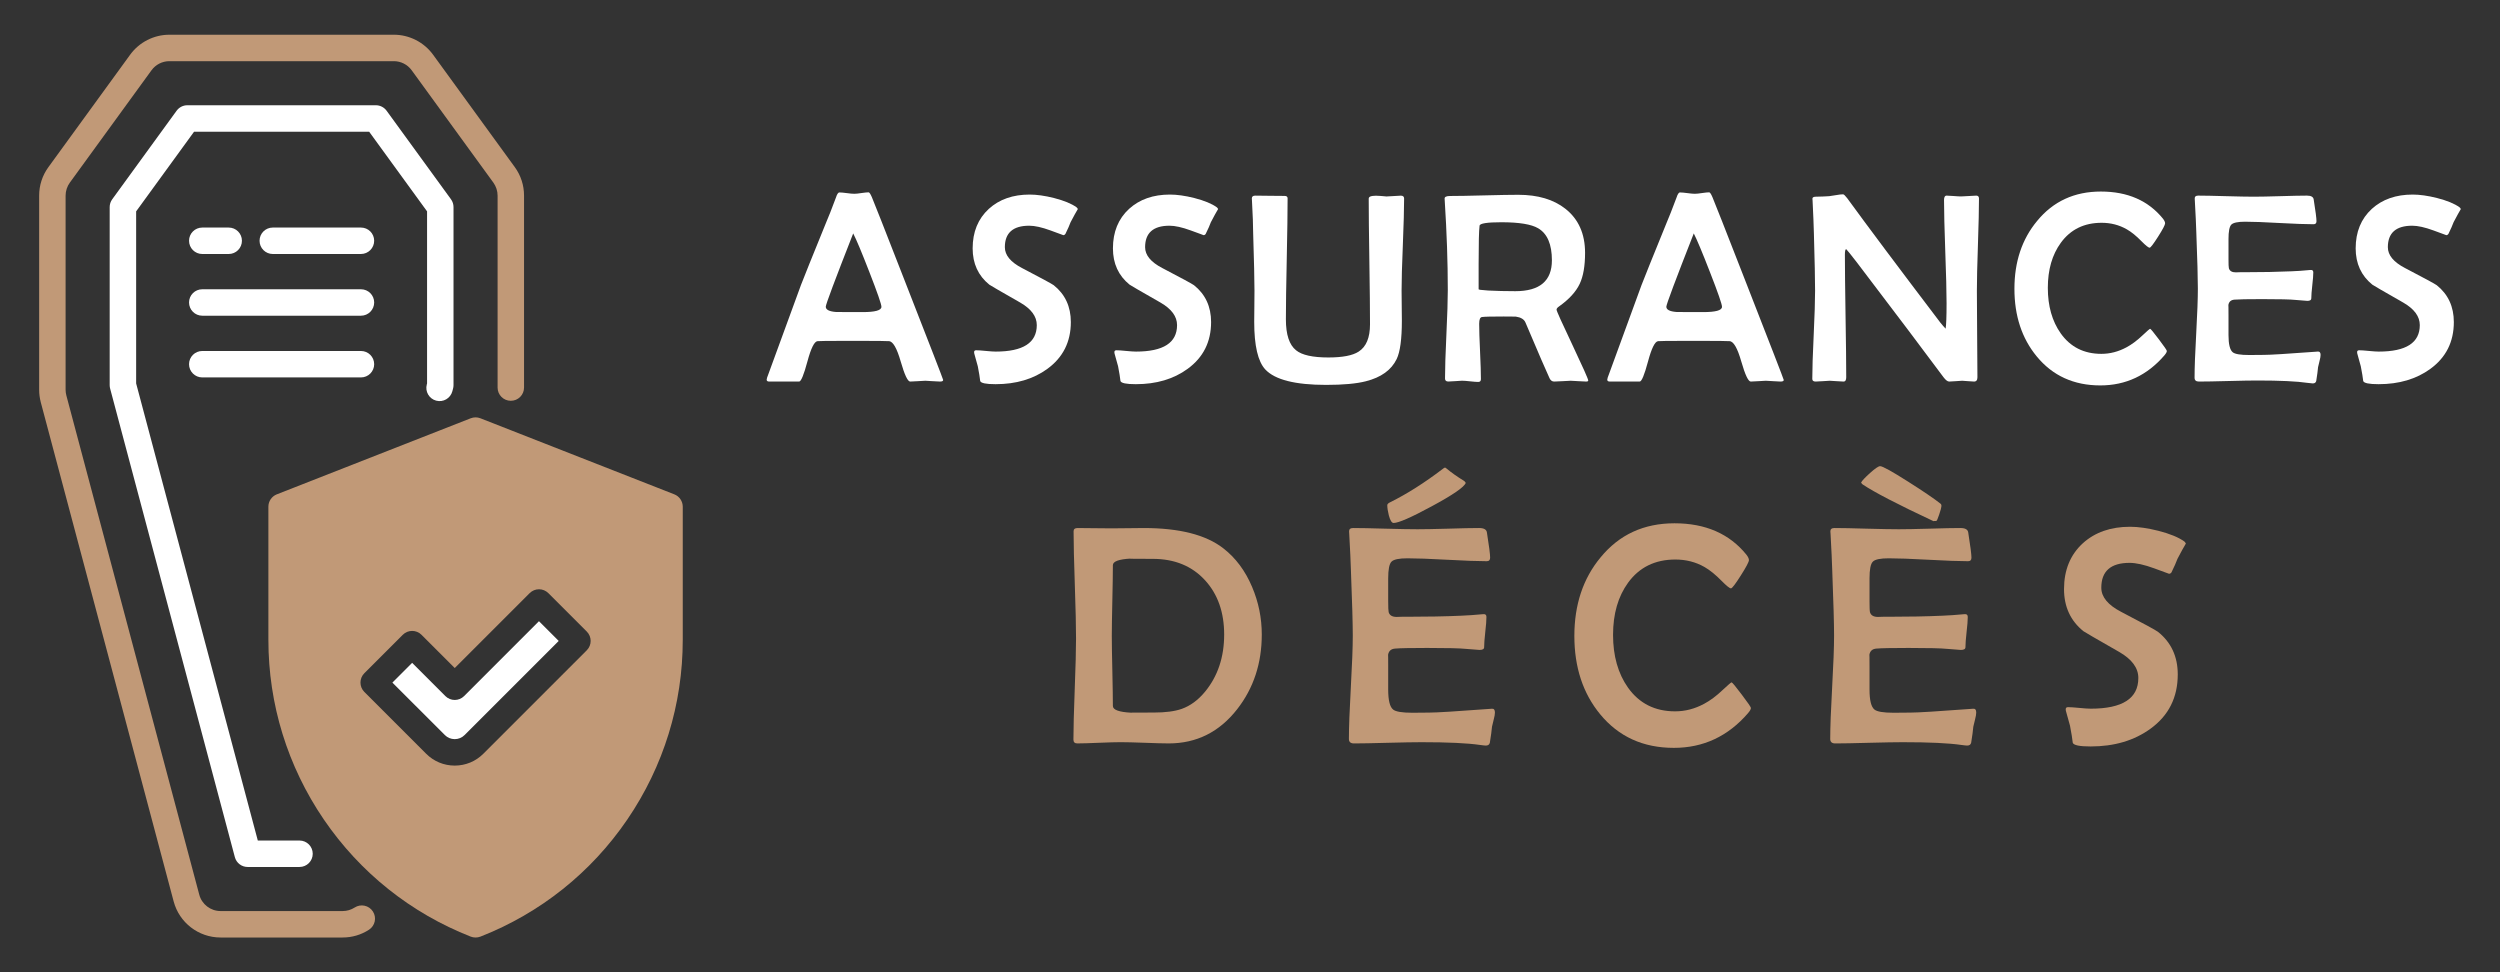 <?xml version="1.0" encoding="utf-8"?>
<!-- Generator: Adobe Illustrator 16.0.0, SVG Export Plug-In . SVG Version: 6.00 Build 0)  -->
<!DOCTYPE svg PUBLIC "-//W3C//DTD SVG 1.1//EN" "http://www.w3.org/Graphics/SVG/1.1/DTD/svg11.dtd">
<svg version="1.1" id="Calque_1" xmlns="http://www.w3.org/2000/svg" xmlns:xlink="http://www.w3.org/1999/xlink" x="0px" y="0px"
	 width="180px" height="70px" viewBox="0 0 180 70" enable-background="new 0 0 180 70" xml:space="preserve">
<rect x="0" y="0" width="180" height="70" fill="#333333" stroke="none"/>
<g>
	<g>
		<g>
			<path fill="#FFFFFF" d="M67.908,27.358c0,0.076-0.076,0.114-0.229,0.114c-0.122,0-0.297-0.009-0.529-0.027
				c-0.233-0.02-0.408-0.031-0.53-0.031c-0.121,0-0.302,0.012-0.543,0.031c-0.242,0.019-0.424,0.027-0.544,0.027
				c-0.178,0-0.405-0.481-0.683-1.446c-0.276-0.963-0.559-1.45-0.845-1.462c-0.235-0.014-0.85-0.021-1.841-0.021h-1.508
				c-1.05,0-1.648,0.007-1.794,0.021c-0.229,0.018-0.472,0.508-0.73,1.468c-0.257,0.959-0.456,1.44-0.595,1.44h-2.147
				c-0.128,0-0.191-0.045-0.191-0.135c0-0.063,0.044-0.205,0.134-0.426l2.338-6.394c0.197-0.517,0.795-2.001,1.794-4.456
				c0.178-0.408,0.42-1.023,0.725-1.843c0.076-0.241,0.16-0.362,0.248-0.362c0.122,0,0.3,0.017,0.534,0.048
				c0.235,0.033,0.414,0.048,0.534,0.048c0.115,0,0.289-0.017,0.521-0.053c0.232-0.033,0.402-0.052,0.511-0.052
				c0.057,0,0.137,0.116,0.238,0.353c0.152,0.355,0.907,2.274,2.262,5.751C66.952,24.846,67.908,27.313,67.908,27.358z
				 M63.463,22.09c0-0.184-0.287-1.01-0.859-2.479c-0.554-1.427-0.944-2.36-1.174-2.805c-1.316,3.356-1.975,5.116-1.975,5.276
				c0,0.215,0.241,0.342,0.725,0.38c0.025,0.007,0.338,0.009,0.936,0.009h0.982C63.008,22.472,63.463,22.348,63.463,22.09z"/>
			<path fill="#FFFFFF" d="M77.606,15.049c-0.127,0.21-0.303,0.529-0.525,0.954c-0.07,0.2-0.194,0.479-0.372,0.841
				c-0.038,0.057-0.089,0.087-0.152,0.087c0.007,0-0.301-0.114-0.921-0.339c-0.62-0.227-1.13-0.341-1.531-0.341
				c-1.171,0-1.755,0.518-1.755,1.547c0,0.572,0.41,1.071,1.23,1.498c1.38,0.72,2.144,1.134,2.29,1.24
				c0.821,0.655,1.231,1.54,1.231,2.653c0,1.425-0.564,2.547-1.688,3.367c-1.013,0.739-2.256,1.105-3.731,1.105
				c-0.687,0-1.057-0.076-1.107-0.228c-0.025-0.241-0.082-0.594-0.172-1.057c-0.05-0.193-0.13-0.479-0.238-0.861
				c-0.02-0.056-0.028-0.112-0.028-0.163c0-0.087,0.047-0.133,0.143-0.133c0.152,0,0.388,0.017,0.702,0.048
				c0.313,0.031,0.551,0.047,0.71,0.047c1.972,0,2.958-0.635,2.958-1.906c0-0.624-0.397-1.164-1.192-1.623
				c-1.45-0.827-2.19-1.257-2.224-1.288c-0.802-0.648-1.202-1.52-1.202-2.615c0-1.183,0.389-2.13,1.165-2.844
				c0.756-0.686,1.736-1.029,2.938-1.029c0.509,0,1.093,0.082,1.755,0.248c0.719,0.185,1.261,0.406,1.623,0.669
				C77.543,14.95,77.574,14.993,77.606,15.049z"/>
			<path fill="#FFFFFF" d="M87.705,15.049c-0.128,0.21-0.302,0.529-0.524,0.954c-0.069,0.2-0.193,0.479-0.372,0.841
				c-0.038,0.057-0.09,0.087-0.154,0.087c0.008,0-0.3-0.114-0.92-0.339c-0.619-0.227-1.13-0.341-1.53-0.341
				c-1.171,0-1.757,0.518-1.757,1.547c0,0.572,0.41,1.071,1.231,1.498c1.38,0.72,2.144,1.134,2.29,1.24
				c0.82,0.655,1.23,1.54,1.23,2.653c0,1.425-0.563,2.547-1.689,3.367c-1.011,0.739-2.254,1.105-3.729,1.105
				c-0.688,0-1.057-0.076-1.107-0.228c-0.025-0.241-0.082-0.594-0.171-1.057c-0.052-0.193-0.132-0.479-0.239-0.861
				c-0.019-0.056-0.028-0.112-0.028-0.163c0-0.087,0.048-0.133,0.144-0.133c0.152,0,0.386,0.017,0.701,0.048
				c0.314,0.031,0.552,0.047,0.71,0.047c1.972,0,2.958-0.635,2.958-1.906c0-0.624-0.397-1.164-1.192-1.623
				c-1.45-0.827-2.191-1.257-2.224-1.288c-0.801-0.648-1.201-1.52-1.201-2.615c0-1.183,0.387-2.13,1.163-2.844
				c0.758-0.686,1.736-1.029,2.939-1.029c0.508,0,1.094,0.082,1.756,0.248c0.718,0.185,1.259,0.406,1.621,0.669
				C87.642,14.95,87.673,14.993,87.705,15.049z"/>
			<path fill="#FFFFFF" d="M101.096,14.296c0,0.738-0.031,1.844-0.09,3.317c-0.063,1.471-0.092,2.577-0.092,3.314
				c0,0.241,0.003,0.602,0.01,1.081c0.006,0.481,0.01,0.841,0.01,1.074c0,1.331-0.125,2.252-0.373,2.768
				c-0.381,0.79-1.122,1.324-2.224,1.602c-0.673,0.172-1.626,0.26-2.852,0.26c-2.228,0-3.687-0.369-4.38-1.107
				c-0.535-0.572-0.802-1.716-0.802-3.436c0-0.21,0.003-0.563,0.01-1.063s0.009-0.893,0.009-1.179c0-0.751-0.032-2.135-0.095-4.151
				c0-0.521-0.029-1.301-0.086-2.337c-0.008-0.076-0.009-0.128-0.009-0.152c0-0.134,0.081-0.202,0.248-0.202
				c0.26,0,0.613,0.005,1.06,0.012c0.513,0.005,0.864,0.009,1.048,0.009c0.148,0,0.219,0.058,0.219,0.172
				c0,0.967-0.02,2.422-0.061,4.359c-0.042,1.942-0.062,3.396-0.062,4.36c0,1.096,0.245,1.835,0.734,2.224
				c0.42,0.343,1.193,0.516,2.318,0.516c1.024,0,1.752-0.139,2.185-0.421c0.547-0.349,0.819-1.004,0.819-1.965
				c0-1.003-0.015-2.515-0.046-4.526c-0.032-2.015-0.047-3.522-0.047-4.528c0-0.102,0.091-0.166,0.274-0.19
				c0.135-0.021,0.324-0.021,0.572,0c0.293,0.024,0.433,0.038,0.42,0.038c0.117,0,0.288-0.009,0.521-0.028
				c0.232-0.019,0.406-0.03,0.521-0.03C101.015,14.085,101.096,14.155,101.096,14.296z"/>
			<path fill="#FFFFFF" d="M114.353,27.396c0,0.051-0.052,0.076-0.152,0.076c-0.121,0-0.306-0.009-0.554-0.027
				c-0.248-0.02-0.433-0.031-0.553-0.031c-0.134,0-0.332,0.012-0.597,0.031c-0.265,0.019-0.464,0.027-0.598,0.027
				c-0.146,0-0.256-0.081-0.331-0.237c-0.206-0.433-0.784-1.773-1.737-4.019c-0.097-0.228-0.329-0.367-0.698-0.421
				c-0.082-0.004-0.371-0.007-0.866-0.007c-0.879,0-1.4,0.012-1.566,0.038c-0.133,0.019-0.2,0.18-0.2,0.485
				c0,0.445,0.02,1.111,0.063,1.999c0.041,0.887,0.062,1.551,0.062,1.988c0,0.135-0.064,0.202-0.19,0.202
				c-0.127,0-0.32-0.014-0.577-0.043c-0.258-0.029-0.454-0.045-0.588-0.045c-0.107,0-0.273,0.012-0.496,0.031
				c-0.222,0.019-0.388,0.027-0.496,0.027c-0.158,0-0.237-0.071-0.237-0.219c0-0.707,0.033-1.767,0.1-3.184
				c0.067-1.415,0.1-2.475,0.1-3.181c0-2.009-0.074-4.153-0.22-6.431l-0.009-0.154c-0.007-0.125,0.127-0.189,0.4-0.189
				c0.547,0,1.366-0.014,2.457-0.043c1.092-0.028,1.908-0.043,2.447-0.043c1.412,0,2.545,0.336,3.397,1.01
				c0.941,0.745,1.412,1.802,1.412,3.171c0,0.94-0.128,1.681-0.382,2.222c-0.268,0.572-0.764,1.117-1.488,1.632
				c-0.121,0.082-0.183,0.16-0.183,0.236c0,0.092,0.382,0.938,1.142,2.539C113.972,26.442,114.353,27.296,114.353,27.396z
				 M111.737,18.744c0-1.154-0.33-1.923-0.992-2.31c-0.488-0.288-1.37-0.432-2.642-0.432c-1.03,0-1.556,0.083-1.574,0.248
				c-0.046,0.345-0.068,1.263-0.068,2.759v1.822c0.021,0.013,0.061,0.026,0.125,0.037c0.114,0.014,0.302,0.03,0.564,0.05
				c0.604,0.031,1.254,0.047,1.954,0.047C110.861,20.966,111.737,20.224,111.737,18.744z"/>
			<path fill="#FFFFFF" d="M128.43,27.358c0,0.076-0.076,0.114-0.229,0.114c-0.12,0-0.298-0.009-0.528-0.027
				c-0.233-0.02-0.41-0.031-0.53-0.031c-0.121,0-0.302,0.012-0.545,0.031c-0.241,0.019-0.422,0.027-0.543,0.027
				c-0.178,0-0.405-0.481-0.683-1.446c-0.275-0.963-0.556-1.45-0.845-1.462c-0.235-0.014-0.848-0.021-1.841-0.021h-1.506
				c-1.052,0-1.649,0.007-1.796,0.021c-0.228,0.018-0.471,0.508-0.729,1.468c-0.257,0.959-0.456,1.44-0.597,1.44h-2.146
				c-0.127,0-0.19-0.045-0.19-0.135c0-0.063,0.045-0.205,0.134-0.426l2.337-6.394c0.198-0.517,0.795-2.001,1.795-4.456
				c0.177-0.408,0.418-1.023,0.725-1.843c0.076-0.241,0.158-0.362,0.248-0.362c0.12,0,0.298,0.017,0.534,0.048
				c0.235,0.033,0.413,0.048,0.535,0.048c0.112,0,0.286-0.017,0.519-0.053c0.232-0.033,0.402-0.052,0.511-0.052
				c0.059,0,0.137,0.116,0.238,0.353c0.154,0.355,0.906,2.274,2.263,5.751C127.472,24.846,128.43,27.313,128.43,27.358z
				 M123.984,22.09c0-0.184-0.286-1.01-0.86-2.479c-0.553-1.427-0.945-2.36-1.172-2.805c-1.317,3.356-1.976,5.116-1.976,5.276
				c0,0.215,0.241,0.342,0.724,0.38c0.025,0.007,0.339,0.009,0.938,0.009h0.982C123.528,22.472,123.984,22.348,123.984,22.09z"/>
			<path fill="#FFFFFF" d="M142.487,14.296c0,0.733-0.025,1.838-0.075,3.311c-0.052,1.478-0.076,2.584-0.076,3.321
				c0,0.692,0.006,1.732,0.018,3.116c0.014,1.384,0.021,2.42,0.021,3.115c0,0.21-0.081,0.313-0.239,0.313
				c-0.096,0-0.24-0.009-0.429-0.027c-0.19-0.02-0.335-0.031-0.431-0.031c-0.101,0-0.257,0.012-0.467,0.031
				c-0.21,0.019-0.367,0.027-0.469,0.027c-0.114,0-0.251-0.104-0.409-0.313c-1.375-1.853-3.457-4.613-6.25-8.283
				c-0.433-0.559-0.683-0.871-0.753-0.935c-0.063,0-0.096,0.13-0.096,0.391c0,0.98,0.016,2.45,0.047,4.412
				c0.032,1.964,0.049,3.434,0.049,4.415c0,0.21-0.063,0.313-0.192,0.313c-0.106,0-0.271-0.009-0.496-0.027
				c-0.222-0.02-0.388-0.031-0.495-0.031c-0.115,0-0.283,0.012-0.51,0.031c-0.228,0.019-0.397,0.027-0.513,0.027
				c-0.157,0-0.237-0.063-0.237-0.19c0-0.699,0.033-1.754,0.101-3.163c0.066-1.41,0.1-2.468,0.1-3.174
				c0-0.769-0.028-2.155-0.086-4.159c-0.013-0.521-0.044-1.304-0.095-2.347l-0.01-0.124c-0.008-0.096,0.07-0.147,0.228-0.152
				c0.416-0.008,0.74-0.02,0.976-0.038c0.088-0.008,0.257-0.033,0.504-0.077c0.21-0.038,0.377-0.057,0.496-0.057
				c0.059,0,0.156,0.093,0.296,0.275c1.464,2.012,3.701,5,6.717,8.971c0.134,0.165,0.259,0.308,0.373,0.428
				c0.044-0.265,0.068-0.876,0.068-1.83c0-0.829-0.032-2.067-0.093-3.722c-0.059-1.654-0.09-2.893-0.09-3.712
				c0-0.21,0.063-0.316,0.189-0.316c0.116,0,0.289,0.012,0.521,0.03c0.231,0.02,0.405,0.028,0.52,0.028
				c0.121,0,0.301-0.009,0.545-0.028c0.241-0.019,0.422-0.03,0.543-0.03C142.421,14.085,142.487,14.155,142.487,14.296z"/>
			<path fill="#FFFFFF" d="M156.012,25.269c0,0.078-0.061,0.186-0.181,0.326c-1.241,1.435-2.777,2.155-4.609,2.155
				c-1.908,0-3.435-0.697-4.579-2.09c-1.069-1.299-1.604-2.919-1.604-4.866s0.544-3.574,1.632-4.884
				c1.157-1.413,2.687-2.119,4.589-2.119c1.928,0,3.419,0.651,4.476,1.956c0.102,0.134,0.152,0.246,0.152,0.332
				c0,0.11-0.168,0.43-0.506,0.962c-0.337,0.529-0.54,0.795-0.61,0.795c-0.082,0-0.276-0.156-0.583-0.466
				c-0.375-0.384-0.727-0.67-1.059-0.859c-0.547-0.313-1.151-0.47-1.812-0.47c-1.261,0-2.239,0.481-2.939,1.441
				c-0.625,0.859-0.935,1.94-0.935,3.244c0,1.306,0.308,2.395,0.925,3.272c0.7,0.988,1.678,1.479,2.93,1.479
				c0.623,0,1.224-0.157,1.803-0.468c0.381-0.203,0.77-0.493,1.163-0.866c0.331-0.313,0.514-0.47,0.545-0.47
				c0.038,0,0.248,0.253,0.63,0.761C155.821,24.939,156.012,25.217,156.012,25.269z"/>
			<path fill="#FFFFFF" d="M167.082,25.555c0,0.103-0.025,0.248-0.076,0.439c-0.058,0.242-0.092,0.387-0.105,0.438
				c-0.018,0.23-0.063,0.563-0.133,1.002c-0.031,0.113-0.114,0.172-0.248,0.172c-0.063,0-0.185-0.014-0.362-0.038
				c-0.783-0.116-1.993-0.172-3.637-0.172c-0.463,0-1.162,0.013-2.099,0.038c-0.935,0.026-1.634,0.038-2.1,0.038
				c-0.21,0-0.313-0.092-0.313-0.275c0-0.712,0.039-1.783,0.12-3.212c0.079-1.428,0.117-2.499,0.117-3.212
				c0-0.724-0.036-2.076-0.112-4.053c-0.015-0.51-0.049-1.27-0.106-2.281l-0.008-0.135c-0.009-0.146,0.076-0.22,0.248-0.22
				c0.444,0,1.111,0.014,2.002,0.04c0.891,0.025,1.56,0.038,2.005,0.038c0.425,0,1.063-0.013,1.912-0.038
				c0.85-0.026,1.486-0.04,1.914-0.04c0.299,0,0.46,0.095,0.485,0.278c0.135,0.84,0.201,1.36,0.201,1.563
				c0,0.148-0.07,0.22-0.21,0.22c-0.542,0-1.359-0.029-2.457-0.089c-1.098-0.062-1.923-0.093-2.476-0.093
				c-0.522,0-0.853,0.072-0.988,0.21c-0.138,0.142-0.204,0.488-0.204,1.043v1.419c0,0.389,0.008,0.614,0.027,0.679
				c0.059,0.197,0.223,0.296,0.496,0.296c0.076,0,0.185-0.005,0.324-0.01c0.147,0,0.256,0,0.325,0c1.247,0,2.366-0.021,3.359-0.066
				c0.388-0.013,0.846-0.044,1.373-0.096c0.133-0.015,0.201,0.045,0.201,0.172c0,0.203-0.024,0.515-0.073,0.935
				c-0.046,0.42-0.071,0.735-0.071,0.945c0,0.114-0.096,0.172-0.286,0.172c-0.075,0-0.359-0.022-0.849-0.067
				c-0.356-0.04-1.158-0.058-2.405-0.058c-1.05,0-1.714,0.013-1.994,0.037c-0.254,0.021-0.4,0.152-0.438,0.4
				c0.006-0.043,0.011,0.201,0.011,0.735v1.413c0,0.662,0.101,1.075,0.304,1.24c0.16,0.134,0.557,0.199,1.193,0.199l1.05-0.009
				c0.444,0,1.694-0.076,3.75-0.229l0.143-0.011C167.019,25.305,167.082,25.385,167.082,25.555z"/>
			<path fill="#FFFFFF" d="M177.181,15.049c-0.127,0.21-0.301,0.529-0.524,0.954c-0.071,0.2-0.194,0.479-0.372,0.841
				c-0.038,0.057-0.089,0.087-0.152,0.087c0.006,0-0.301-0.114-0.922-0.339c-0.618-0.227-1.13-0.341-1.529-0.341
				c-1.171,0-1.757,0.518-1.757,1.547c0,0.572,0.411,1.071,1.23,1.498c1.38,0.72,2.146,1.134,2.291,1.24
				c0.819,0.655,1.23,1.54,1.23,2.653c0,1.425-0.563,2.547-1.688,3.367c-1.013,0.739-2.256,1.105-3.731,1.105
				c-0.686,0-1.055-0.076-1.105-0.228c-0.027-0.241-0.083-0.594-0.174-1.057c-0.049-0.193-0.13-0.479-0.237-0.861
				c-0.019-0.056-0.029-0.112-0.029-0.163c0-0.087,0.049-0.133,0.144-0.133c0.153,0,0.387,0.017,0.7,0.048
				c0.316,0.031,0.553,0.047,0.712,0.047c1.973,0,2.957-0.635,2.957-1.906c0-0.624-0.396-1.164-1.192-1.623
				c-1.45-0.827-2.191-1.257-2.223-1.288c-0.801-0.648-1.202-1.52-1.202-2.615c0-1.183,0.388-2.13,1.164-2.844
				c0.758-0.686,1.737-1.029,2.938-1.029c0.508,0,1.096,0.082,1.756,0.248c0.72,0.185,1.259,0.406,1.621,0.669
				C177.117,14.95,177.149,14.993,177.181,15.049z"/>
		</g>
		<g>
			<path fill="#C19977" d="M90.848,45.689c0,2.069-0.59,3.86-1.769,5.371c-1.282,1.643-2.926,2.466-4.93,2.466
				c-0.383,0-0.959-0.016-1.729-0.046c-0.77-0.028-1.348-0.043-1.73-0.043c-0.347,0-0.867,0.015-1.563,0.043
				c-0.696,0.03-1.218,0.046-1.564,0.046c-0.184,0-0.276-0.092-0.276-0.277c0-0.802,0.032-2.014,0.094-3.637
				c0.063-1.62,0.094-2.837,0.094-3.648c0-0.854-0.029-2.139-0.088-3.855c-0.059-1.719-0.089-3.004-0.089-3.857
				c0-0.157,0.096-0.233,0.288-0.233c0.272,0,0.68,0.003,1.222,0.012c0.541,0.007,0.948,0.011,1.221,0.011
				c0.25,0,0.634-0.004,1.15-0.011c0.515-0.009,0.905-0.012,1.171-0.012c2.557,0,4.462,0.482,5.715,1.449
				c0.899,0.693,1.595,1.625,2.088,2.796C90.615,43.354,90.848,44.496,90.848,45.689z M88.14,45.689c0-1.592-0.453-2.89-1.36-3.892
				c-0.942-1.039-2.203-1.559-3.78-1.559c-1.304,0-1.831-0.007-1.58-0.021c-0.861,0.045-1.293,0.203-1.293,0.476
				c0,0.565-0.013,1.417-0.038,2.548c-0.025,1.132-0.04,1.979-0.04,2.546c0,0.562,0.015,1.402,0.04,2.522
				c0.025,1.119,0.038,1.959,0.038,2.52c0,0.281,0.442,0.441,1.326,0.486c-0.117-0.007,0.42-0.011,1.614-0.011
				c0.848,0,1.521-0.089,2.022-0.266c0.619-0.222,1.176-0.632,1.67-1.229C87.679,48.691,88.14,47.316,88.14,45.689z"/>
			<path fill="#C19977" d="M107.635,51.305c0,0.118-0.03,0.286-0.089,0.508c-0.066,0.281-0.108,0.448-0.122,0.509
				c-0.022,0.267-0.074,0.653-0.156,1.159c-0.037,0.133-0.131,0.2-0.287,0.2c-0.074,0-0.214-0.017-0.42-0.045
				c-0.906-0.132-2.309-0.198-4.21-0.198c-0.537,0-1.348,0.015-2.433,0.043c-1.082,0.03-1.893,0.046-2.432,0.046
				c-0.242,0-0.365-0.107-0.365-0.322c0-0.824,0.047-2.063,0.139-3.719c0.093-1.652,0.14-2.894,0.14-3.72
				c0-0.838-0.044-2.405-0.133-4.696c-0.016-0.591-0.057-1.472-0.123-2.642l-0.01-0.154c-0.008-0.17,0.088-0.256,0.287-0.256
				c0.516,0,1.289,0.015,2.321,0.046c1.031,0.028,1.805,0.042,2.321,0.042c0.494,0,1.23-0.014,2.215-0.042
				c0.983-0.031,1.723-0.046,2.216-0.046c0.347,0,0.536,0.107,0.564,0.32c0.156,0.973,0.232,1.577,0.232,1.813
				c0,0.17-0.082,0.256-0.243,0.256c-0.627,0-1.574-0.035-2.848-0.105c-1.27-0.07-2.226-0.104-2.867-0.104
				c-0.604,0-0.985,0.079-1.144,0.243c-0.159,0.16-0.238,0.563-0.238,1.205v1.646c0,0.449,0.013,0.711,0.034,0.785
				c0.067,0.228,0.258,0.342,0.575,0.342c0.089,0,0.213-0.005,0.376-0.012c0.17,0,0.294,0,0.376,0c1.444,0,2.74-0.024,3.891-0.076
				c0.449-0.016,0.979-0.054,1.592-0.111c0.154-0.016,0.23,0.051,0.23,0.199c0,0.236-0.027,0.597-0.083,1.083
				c-0.055,0.486-0.082,0.85-0.082,1.094c0,0.135-0.109,0.199-0.331,0.199c-0.088,0-0.418-0.025-0.985-0.076
				c-0.412-0.045-1.342-0.067-2.785-0.067c-1.217,0-1.985,0.016-2.31,0.046c-0.294,0.021-0.464,0.176-0.508,0.461
				c0.007-0.051,0.01,0.233,0.01,0.852v1.637c0,0.767,0.117,1.245,0.353,1.438c0.185,0.154,0.646,0.232,1.384,0.232l1.217-0.011
				c0.515,0,1.962-0.089,4.342-0.266l0.167-0.012C107.561,51.014,107.635,51.105,107.635,51.305z M105.534,34.768
				c-0.11,0.303-0.926,0.863-2.443,1.682c-1.482,0.803-2.398,1.204-2.752,1.204c-0.133,0-0.248-0.185-0.345-0.554
				c-0.072-0.286-0.109-0.53-0.109-0.729c0-0.074,0.07-0.144,0.211-0.21c1.217-0.604,2.476-1.404,3.78-2.398
				c0.028-0.03,0.084-0.063,0.165-0.102c0.037,0.017,0.085,0.05,0.146,0.102c0.316,0.266,0.724,0.552,1.226,0.862
				C105.449,34.648,105.49,34.694,105.534,34.768z"/>
			<path fill="#C19977" d="M126.066,50.973c0,0.088-0.069,0.213-0.21,0.377c-1.437,1.665-3.217,2.496-5.339,2.496
				c-2.211,0-3.979-0.807-5.306-2.42c-1.238-1.503-1.857-3.383-1.857-5.639c0-2.255,0.63-4.142,1.891-5.659
				c1.342-1.636,3.112-2.451,5.317-2.451c2.232,0,3.961,0.753,5.183,2.264c0.119,0.156,0.178,0.284,0.178,0.387
				c0,0.125-0.195,0.496-0.586,1.11c-0.391,0.617-0.626,0.924-0.706,0.924c-0.097,0-0.321-0.18-0.676-0.54
				c-0.435-0.443-0.844-0.774-1.227-0.995c-0.634-0.362-1.334-0.541-2.101-0.541c-1.459,0-2.594,0.556-3.403,1.667
				c-0.723,0.995-1.084,2.248-1.084,3.759c0,1.51,0.357,2.775,1.072,3.792c0.811,1.143,1.942,1.713,3.394,1.713
				c0.722,0,1.419-0.18,2.09-0.542c0.44-0.234,0.891-0.57,1.347-1.006c0.385-0.361,0.595-0.54,0.631-0.54
				c0.044,0,0.288,0.289,0.729,0.878C125.845,50.591,126.066,50.913,126.066,50.973z"/>
			<path fill="#C19977" d="M142.288,51.305c0,0.118-0.029,0.286-0.087,0.508c-0.068,0.281-0.107,0.448-0.123,0.509
				c-0.021,0.267-0.073,0.653-0.155,1.159c-0.037,0.133-0.132,0.2-0.286,0.2c-0.074,0-0.214-0.017-0.422-0.045
				c-0.905-0.132-2.31-0.198-4.21-0.198c-0.538,0-1.348,0.015-2.433,0.043c-1.083,0.03-1.893,0.046-2.432,0.046
				c-0.243,0-0.364-0.107-0.364-0.322c0-0.824,0.045-2.063,0.138-3.719c0.093-1.652,0.139-2.894,0.139-3.72
				c0-0.838-0.044-2.405-0.132-4.696c-0.016-0.591-0.057-1.472-0.122-2.642l-0.012-0.154c-0.007-0.17,0.089-0.256,0.287-0.256
				c0.518,0,1.291,0.015,2.321,0.046c1.031,0.028,1.805,0.042,2.322,0.042c0.494,0,1.231-0.014,2.217-0.042
				c0.982-0.031,1.721-0.046,2.215-0.046c0.348,0,0.534,0.107,0.563,0.32c0.155,0.973,0.232,1.577,0.232,1.813
				c0,0.17-0.08,0.256-0.242,0.256c-0.628,0-1.575-0.035-2.849-0.105c-1.27-0.07-2.226-0.104-2.867-0.104
				c-0.603,0-0.986,0.079-1.143,0.243c-0.161,0.16-0.238,0.563-0.238,1.205v1.646c0,0.449,0.011,0.711,0.033,0.785
				c0.066,0.228,0.257,0.342,0.574,0.342c0.089,0,0.213-0.005,0.376-0.012c0.17,0,0.294,0,0.375,0c1.445,0,2.741-0.024,3.892-0.076
				c0.449-0.016,0.98-0.054,1.592-0.111c0.153-0.016,0.232,0.051,0.232,0.199c0,0.236-0.027,0.597-0.084,1.083
				c-0.054,0.486-0.083,0.85-0.083,1.094c0,0.135-0.11,0.199-0.331,0.199c-0.088,0-0.416-0.025-0.984-0.076
				c-0.412-0.045-1.341-0.067-2.785-0.067c-1.216,0-1.986,0.016-2.311,0.046c-0.294,0.021-0.463,0.176-0.508,0.461
				c0.009-0.051,0.012,0.233,0.012,0.852v1.637c0,0.767,0.117,1.245,0.354,1.438c0.184,0.154,0.644,0.232,1.381,0.232l1.217-0.011
				c0.515,0,1.963-0.089,4.344-0.266l0.165-0.012C142.215,51.014,142.288,51.105,142.288,51.305z M139.779,36.472
				c0,0.064-0.052,0.255-0.155,0.567c-0.104,0.315-0.174,0.47-0.211,0.47c-0.161,0-0.224,0.009-0.187,0.022
				c-2.579-1.207-4.285-2.093-5.117-2.653c-0.03-0.02-0.067-0.064-0.111-0.132c0.066-0.133,0.282-0.362,0.646-0.691
				c0.363-0.325,0.606-0.491,0.724-0.491c0.178,0,0.855,0.376,2.034,1.126c1.083,0.687,1.854,1.21,2.311,1.572
				C139.771,36.304,139.794,36.376,139.779,36.472z"/>
			<path fill="#C19977" d="M157.383,39.134c-0.146,0.244-0.35,0.612-0.607,1.105c-0.081,0.229-0.226,0.554-0.431,0.974
				c-0.044,0.066-0.104,0.098-0.177,0.098c0.007,0-0.348-0.129-1.067-0.391c-0.717-0.263-1.309-0.394-1.773-0.394
				c-1.355,0-2.034,0.597-2.034,1.792c0,0.662,0.476,1.24,1.427,1.734c1.6,0.832,2.483,1.313,2.651,1.438
				c0.951,0.757,1.426,1.783,1.426,3.071c0,1.651-0.651,2.952-1.955,3.901c-1.173,0.856-2.613,1.283-4.322,1.283
				c-0.795,0-1.224-0.09-1.283-0.267c-0.029-0.279-0.095-0.688-0.198-1.227c-0.058-0.222-0.151-0.552-0.276-0.995
				c-0.022-0.066-0.033-0.129-0.033-0.187c0-0.103,0.056-0.154,0.166-0.154c0.177,0,0.448,0.019,0.812,0.055
				c0.367,0.036,0.641,0.055,0.825,0.055c2.283,0,3.426-0.735,3.426-2.21c0-0.723-0.461-1.349-1.382-1.878
				c-1.681-0.959-2.538-1.458-2.575-1.493c-0.929-0.752-1.393-1.762-1.393-3.028c0-1.371,0.45-2.469,1.348-3.296
				c0.877-0.796,2.012-1.193,3.405-1.193c0.589,0,1.267,0.097,2.033,0.289c0.833,0.212,1.46,0.471,1.88,0.773
				C157.311,39.02,157.347,39.068,157.383,39.134z"/>
		</g>
	</g>
	<g>
		<g>
			<path fill="#FFFFFF" d="M25.988,16.384h-6.348c-0.525,0-0.952,0.425-0.952,0.951s0.427,0.953,0.952,0.953h6.348
				c0.526,0,0.952-0.427,0.952-0.953S26.515,16.384,25.988,16.384z"/>
			<path fill="#FFFFFF" d="M14.563,18.288h1.904c0.526,0,0.952-0.427,0.952-0.953s-0.426-0.951-0.952-0.951h-1.904
				c-0.525,0-0.952,0.425-0.952,0.951S14.037,18.288,14.563,18.288z"/>
			<path fill="#FFFFFF" d="M25.988,20.827H14.563c-0.525,0-0.952,0.425-0.952,0.951s0.427,0.953,0.952,0.953h11.426
				c0.526,0,0.952-0.427,0.952-0.953S26.515,20.827,25.988,20.827z"/>
			<path fill="#FFFFFF" d="M25.988,25.271H14.563c-0.525,0-0.952,0.425-0.952,0.951s0.427,0.953,0.952,0.953h11.426
				c0.526,0,0.952-0.427,0.952-0.953S26.515,25.271,25.988,25.271z"/>
			<path fill="#C19977" d="M37.064,12.03l-5.883-8.092c-0.655-0.9-1.711-1.438-2.824-1.438H12.194c-1.113,0-2.169,0.538-2.824,1.44
				l-5.884,8.093c-0.437,0.6-0.667,1.309-0.667,2.052v13.979c0,0.301,0.04,0.601,0.117,0.898l9.569,35.946
				c0.406,1.525,1.794,2.592,3.373,2.592h8.794c0.674,0,1.329-0.191,1.895-0.559c0.441-0.286,0.567-0.875,0.282-1.315
				c-0.287-0.443-0.876-0.568-1.317-0.282c-0.256,0.164-0.554,0.252-0.859,0.252h-8.794c-0.717,0-1.348-0.484-1.532-1.18
				L4.778,28.475c-0.036-0.136-0.055-0.274-0.055-0.411V14.085c0-0.332,0.108-0.665,0.304-0.935l5.882-8.091
				c0.299-0.41,0.779-0.655,1.285-0.655h16.163c0.506,0,0.986,0.245,1.284,0.655l5.883,8.091c0.195,0.27,0.303,0.603,0.303,0.935
				v13.822c0,0.525,0.427,0.95,0.952,0.95c0.526,0,0.952-0.425,0.952-0.95V14.085C37.731,13.342,37.502,12.633,37.064,12.03z"/>
			<path fill="#FFFFFF" d="M27.834,7.971c-0.18-0.245-0.466-0.393-0.771-0.393H13.488c-0.305,0-0.591,0.147-0.771,0.393L8.08,14.349
				c-0.119,0.163-0.183,0.359-0.183,0.561v12.822c0,0.083,0.012,0.166,0.032,0.244l8.981,33.74c0.112,0.418,0.489,0.706,0.921,0.706
				h3.734c0.526,0,0.952-0.425,0.952-0.951s-0.426-0.953-0.952-0.953h-3.003L9.802,27.606V15.219l4.171-5.736h12.606l4.17,5.736
				v12.388l-0.02,0.076c-0.135,0.508,0.167,1.029,0.675,1.164c0.509,0.136,1.03-0.167,1.165-0.675l0.052-0.196
				c0.021-0.078,0.032-0.161,0.032-0.244V14.909c0-0.201-0.063-0.397-0.182-0.561L27.834,7.971z"/>
		</g>
		<g>
			<path fill="#C19977" d="M48.553,35.593l-13.964-5.477c-0.224-0.088-0.473-0.088-0.696,0l-13.965,5.477
				c-0.364,0.144-0.604,0.497-0.604,0.887v9.591c0,4.63,1.38,9.102,3.989,12.929c2.61,3.827,6.269,6.744,10.58,8.437
				c0.112,0.044,0.229,0.064,0.348,0.064c0.119,0,0.236-0.021,0.349-0.064c4.312-1.692,7.97-4.609,10.58-8.437
				c2.609-3.827,3.988-8.299,3.988-12.929v-9.591C49.157,36.09,48.918,35.736,48.553,35.593z M42.249,46.82l-7.45,7.451
				c-0.55,0.55-1.28,0.852-2.058,0.852s-1.508-0.302-2.057-0.852l-4.452-4.452c-0.371-0.372-0.371-0.975,0-1.346l2.769-2.768
				c0.372-0.372,0.975-0.372,1.347,0l2.394,2.394l5.393-5.393c0.372-0.371,0.975-0.371,1.347,0l2.769,2.768
				C42.62,45.847,42.62,46.449,42.249,46.82z"/>
			<path fill="#FFFFFF" d="M33.415,50.119c-0.372,0.371-0.975,0.371-1.347,0l-2.394-2.394l-1.422,1.422l3.777,3.776
				c0.19,0.191,0.442,0.295,0.711,0.295s0.521-0.104,0.711-0.295l6.776-6.775l-1.422-1.422L33.415,50.119z"/>
		</g>
	</g>
</g>
</svg>
